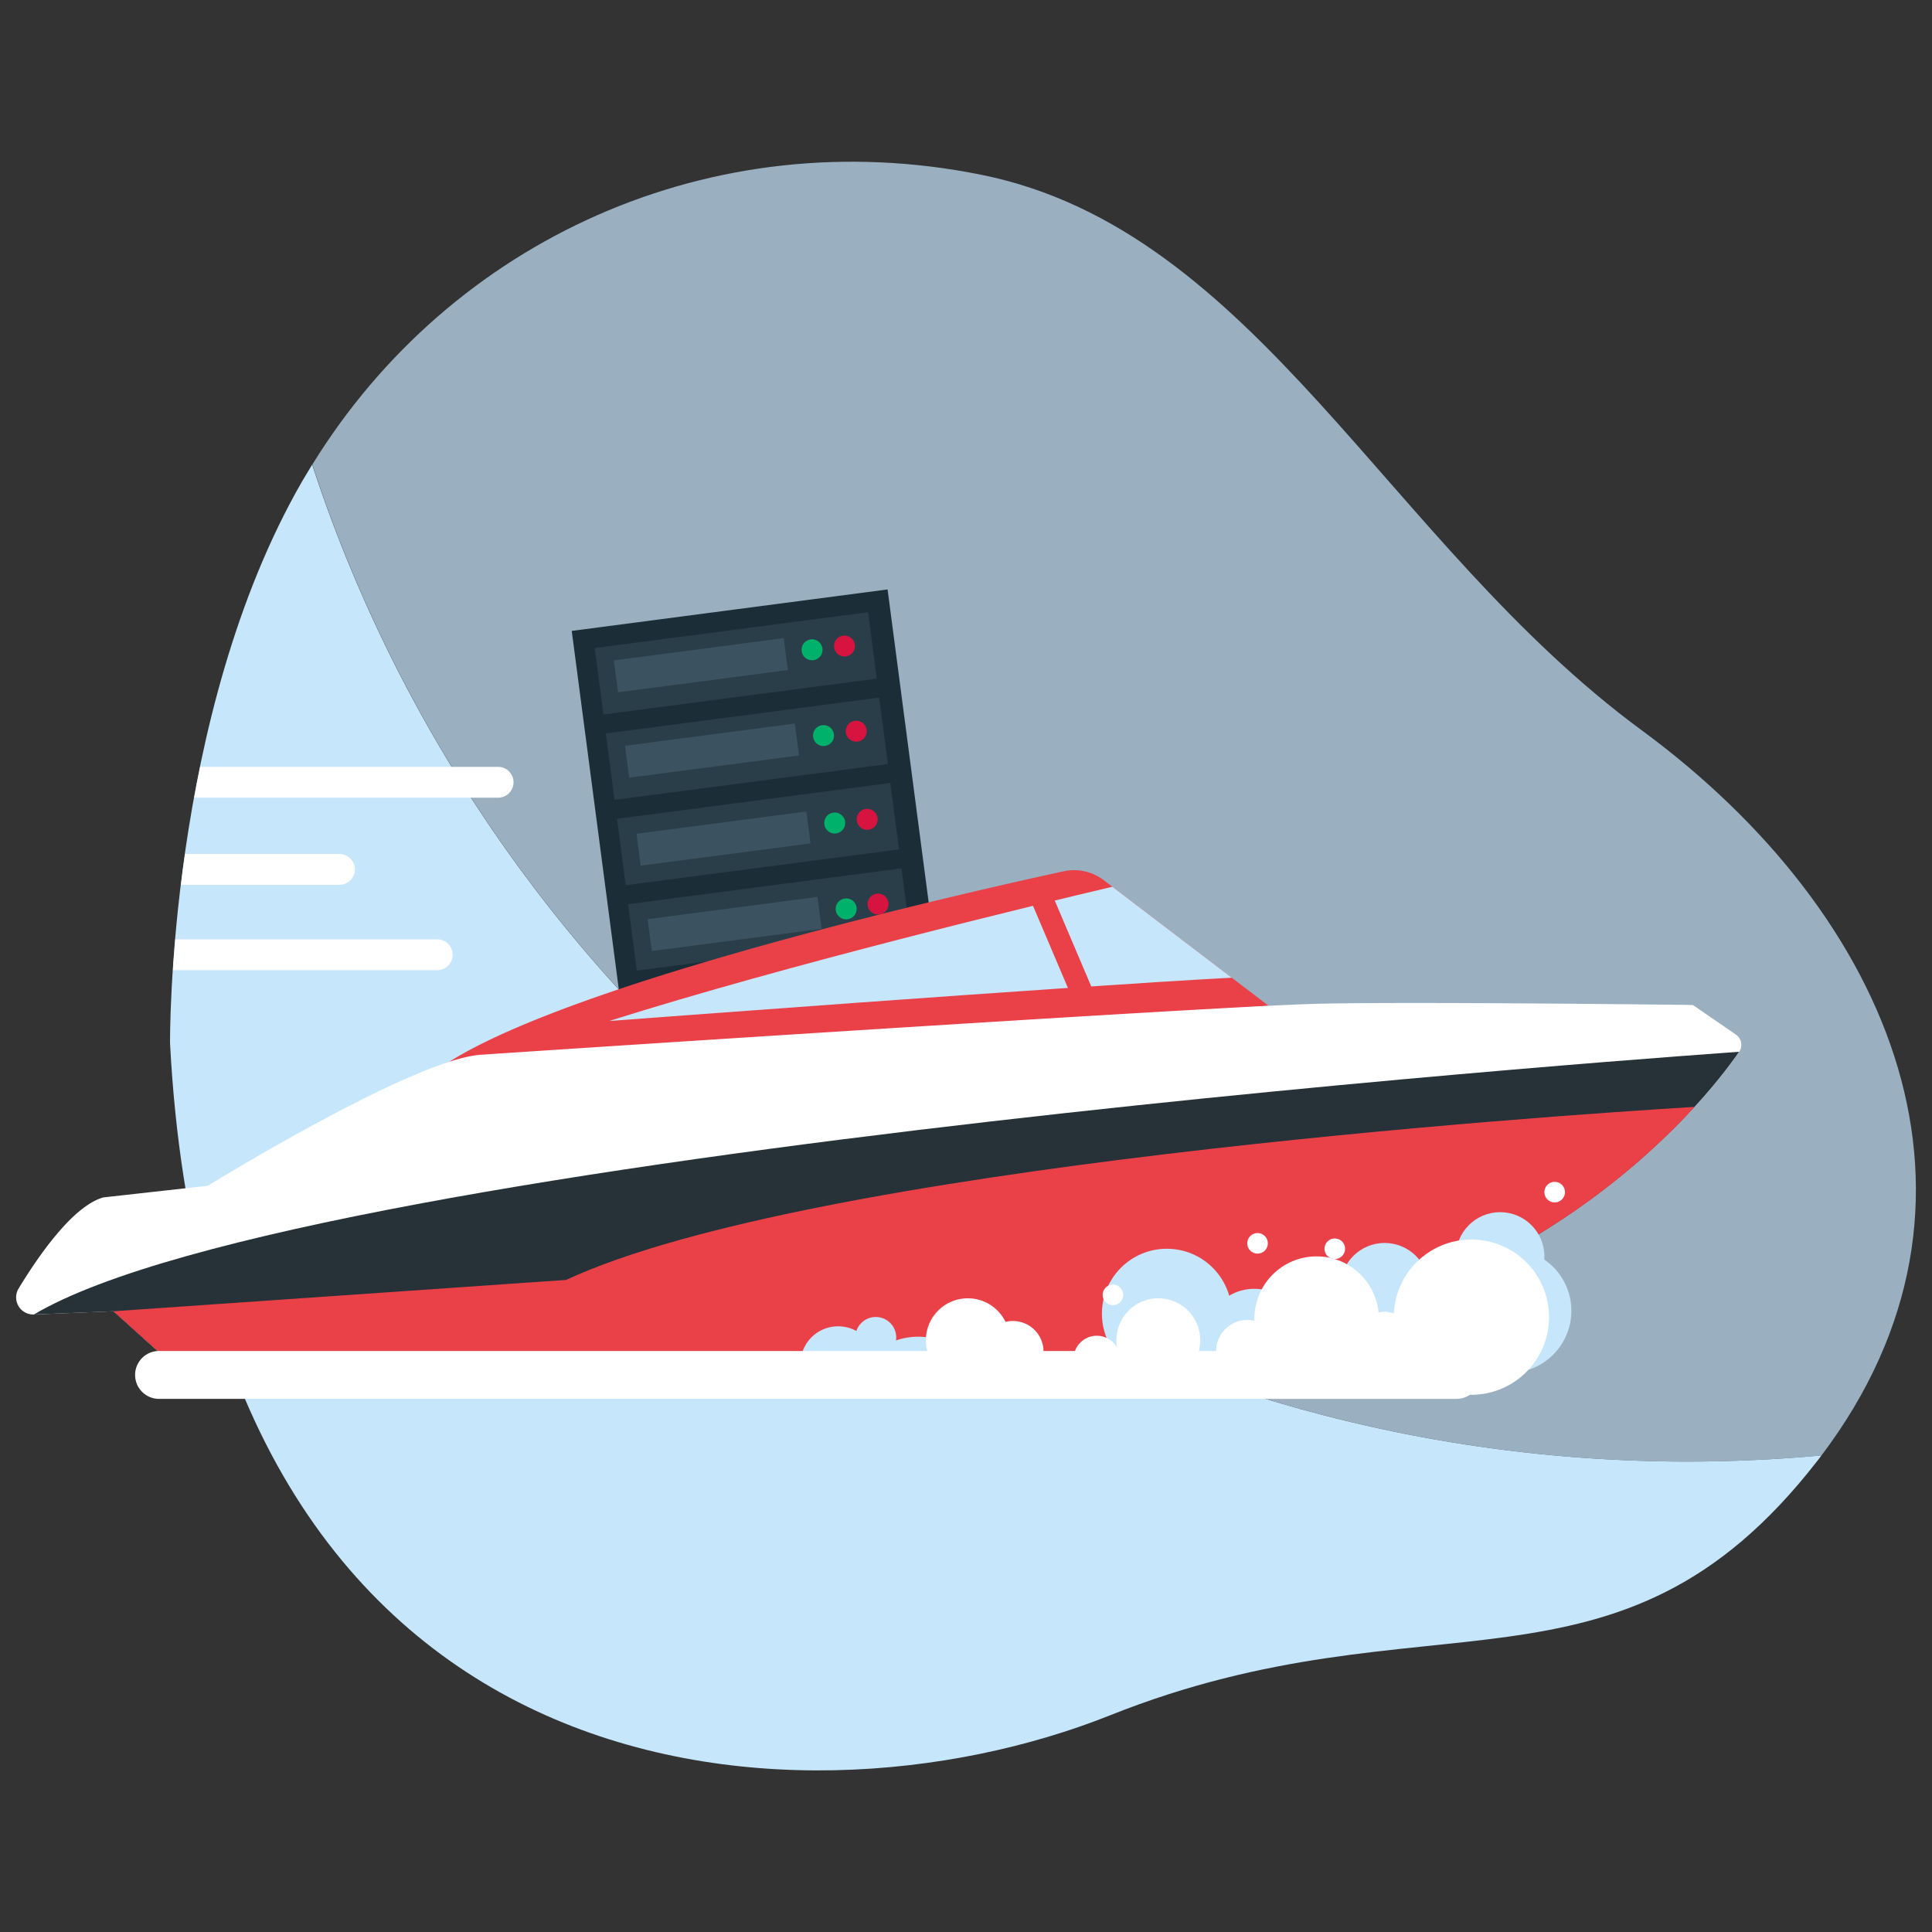 <svg viewBox="0 0 600 600" xmlns="http://www.w3.org/2000/svg" xmlns:xlink="http://www.w3.org/1999/xlink"><rect x="0" y="0" width="600" height="600" fill="#333333" stroke="none"/><clipPath id="a"><path d="m509.85 226.8c-78.85-58-119.57-155.33-205.24-172.56-83.68-16.84-164.61 20.28-207.61 90.02-1 1.66-2 3.33-3 5-42.16 73-41.13 174.79-41.13 174.79 12.28 235.11 193.3 247.95 291.86 208.63s157.69.47 219.37-78.64c.54-.69 1-1.38 1.58-2.07 59.43-78.6 22.32-167.69-55.83-225.17z"/></clipPath><path d="m93.94 149.29c1-1.7 2-3.37 3-5 58.76 179.45 227.37 309.23 426.49 309.62q21.38 0 42.24-1.91c-.53.69-1 1.38-1.58 2.07-61.68 79.11-120.81 39.31-219.37 78.64s-279.57 26.45-291.91-208.63c0 0-1.03-101.82 41.13-174.79z" fill="#c6e6fc"/><path d="m97 144.26c43-69.73 124-106.86 207.66-90 85.62 17.21 126.34 114.54 205.19 172.54 78.15 57.48 115.26 146.57 55.83 225.2q-20.86 1.9-42.24 1.91c-199.12-.42-367.73-130.2-426.44-309.65z" fill="#c6e6fc" opacity=".7"/><path d="m189.34 188.04h99.08v193.78h-99.08z" fill="#1b2e37" transform="matrix(-.99 .13 -.13 -.99 512.73 536.44)"/><path d="m218.14 163.07h20.79v85.57h-20.79z" fill="#293e49" transform="matrix(.13 .992 -.992 .13 402.99 -47.46)"/><path d="m221.61 189.58h20.79v85.57h-20.79z" fill="#293e49" transform="matrix(.13 .992 -.992 .13 432.29 -27.83)"/><path d="m225.08 216.09h20.79v85.57h-20.79z" fill="#293e49" transform="matrix(.13 .992 -.992 .13 461.6 -8.21)"/><path d="m228.55 242.6h20.79v85.57h-20.79z" fill="#293e49" transform="matrix(.13 .992 -.992 .13 490.9 11.42)"/><path d="m232.02 269.11h20.79v85.57h-20.79z" fill="#293e49" transform="matrix(.13 .992 -.992 .13 520.2 31.05)"/><path d="m235.49 295.61h20.79v85.57h-20.79z" fill="#293e49" transform="matrix(.13 .992 -.992 .13 549.5 50.67)"/><path d="m212.72 179.87h9.99v53.17h-9.99z" fill="#3b5360" transform="matrix(.13 .992 -.992 .13 394.17 -36.22)"/><circle cx="252.28" cy="201.93" fill="#00b16b" r="3.26" transform="matrix(.101 -.995 .995 .101 25.79 432.42)"/><circle cx="262.26" cy="200.63" fill="#d71440" r="3.26"/><path d="m216.19 206.38h9.99v53.17h-9.99z" fill="#3b5360" transform="matrix(.13 .992 -.992 .13 423.47 -16.59)"/><circle cx="255.75" cy="228.44" fill="#00b16b" r="3.26"/><circle cx="265.73" cy="227.13" fill="#d71440" r="3.26" transform="matrix(.031 -1 1 .031 30.55 485.77)"/><path d="m219.77 233.69h9.99v53.17h-9.99z" fill="#3b5360" transform="matrix(.13 .992 -.992 .13 453.67 3.63)"/><circle cx="259.32" cy="255.75" fill="#00b16b" r="3.26" transform="matrix(.101 -.995 .995 .101 -21.43 487.79)"/><circle cx="269.31" cy="254.45" fill="#d71440" r="3.26"/><path d="m223.24 260.2h9.99v53.17h-9.99z" fill="#3b5360" transform="matrix(.13 .992 -.992 .13 482.97 23.26)"/><circle cx="262.79" cy="282.26" fill="#00b16b" r="3.26"/><circle cx="272.78" cy="280.95" fill="#d71440" r="3.26" transform="matrix(.101 -.995 .995 .101 -34.41 523.81)"/><path d="m226.71 286.71h9.99v53.17h-9.99z" fill="#3b5360" transform="matrix(.13 .992 -.992 .13 512.27 42.89)"/><circle cx="266.26" cy="308.77" fill="#00b16b" r="3.26" transform="matrix(.101 -.995 .995 .101 -67.93 542.32)"/><circle cx="276.25" cy="307.46" fill="#d71440" r="3.26"/><path d="m230.18 313.22h9.99v53.17h-9.99z" fill="#3b5360" transform="matrix(.13 .992 -.992 .13 541.58 62.51)"/><circle cx="269.73" cy="335.28" fill="#00b16b" r="3.26"/><circle cx="279.72" cy="333.97" fill="#d71440" r="3.26" transform="matrix(.101 -.995 .995 .101 -80.92 578.35)"/><path d="m342.81 273.37 51.12 38.95-254.42 17.43c40.27-25.38 160.64-52.61 190.8-59.16a15.25 15.25 0 0 1 12.5 2.78z" fill="#ea4149"/><path d="m32.07 371.87 32.47-3.62s63.62-39.24 84.73-40.68 230-15.17 260.28-15.85 116.17.38 116.17.38l13.38 9.2a3.85 3.85 0 0 1 1 5.36c-11.18 16.16-67.41 87.88-188.44 93.87-136.48 6.76-288.48 11.86-288.48 11.86l-27.94-25.17-24.7 1a5.31 5.31 0 0 1 -4.76-8.06c6.05-9.98 16.81-25.6 26.29-28.29z" fill="#fff"/><path d="m351.65 420.53c-136.48 6.76-288.48 11.86-288.48 11.86l-27.93-25.17-24.7 1c86.24-51.08 529.55-81.57 529.55-81.57-11.18 16.17-67.41 87.89-188.44 93.88z" fill="#263238"/><path d="m526.28 343.75c-24.77 27.06-79.81 72.09-174.63 76.78-136.48 6.76-288.48 11.86-288.48 11.86l-27.93-25.17 140.57-9.73c76.08-35.37 303.31-50.86 350.47-53.74z" fill="#ea4149"/><path d="m382.53 303.63c-51.54 2.74-193.35 13.45-193.35 13.45 55.9-17.66 132.89-36.18 156.28-41.69z" fill="#c6e6fc"/><path d="m326.41 274.03h6.86v39.26h-6.86z" fill="#ea4149" transform="matrix(.92 -.391 .391 .92 -88.55 152.32)"/><path d="m306.06 433.16h-41.82a21.14 21.14 0 0 1 41.82 0z" fill="#c6e6fc"/><path d="m272 423.62a11.65 11.65 0 0 1 -4.93 9.54h-13.55a11.71 11.71 0 1 1 18.48-9.54z" fill="#c6e6fc"/><circle cx="271.98" cy="415.35" fill="#c6e6fc" r="6.35"/><circle cx="389.56" cy="415.62" fill="#c6e6fc" r="15.37"/><circle cx="362.37" cy="407.97" fill="#c6e6fc" r="20.16"/><circle cx="468.74" cy="407.08" fill="#c6e6fc" r="19.26"/><circle cx="465.88" cy="390.19" fill="#c6e6fc" r="13.74"/><circle cx="430.01" cy="399.75" fill="#c6e6fc" r="13.74"/><g fill="#fff"><path d="m459.75 427a7.43 7.43 0 0 1 -7.44 7.43h-402.64a7.44 7.44 0 1 1 0-14.87h402.64a7.44 7.44 0 0 1 7.44 7.44z"/><circle cx="387.34" cy="419.59" r="9.66"/><circle cx="359.73" cy="416.22" r="13.03"/><circle cx="300.56" cy="416.22" r="13.03"/><circle cx="314.57" cy="419.75" r="9.51"/><circle cx="340.62" cy="422.04" r="7.22"/><circle cx="430.01" cy="415.62" r="8.25"/><circle cx="408.89" cy="409.51" r="19.33"/><circle cx="456.96" cy="409.05" r="24.11"/><circle cx="482.82" cy="370.23" r="3.2"/><circle cx="345.63" cy="402.13" r="3.2"/><circle cx="390.54" cy="386.13" r="3.2"/><circle cx="414.53" cy="387.81" r="3.2"/><g clip-path="url(#a)" fill-rule="evenodd"><path d="m154.91 238.16h-154.16a4.79 4.79 0 0 0 0 9.57h154.16a4.79 4.79 0 0 0 0-9.57z"/><path d="m105.44 265.22h-104.69a4.78 4.78 0 0 0 0 9.56h104.69a4.78 4.78 0 1 0 0-9.56z"/><path d="m136 291.72h-135.25a4.79 4.79 0 0 0 -4.75 4.78 4.8 4.8 0 0 0 4.78 4.79h135.22a4.79 4.79 0 0 0 0-9.57z"/></g></g></svg>